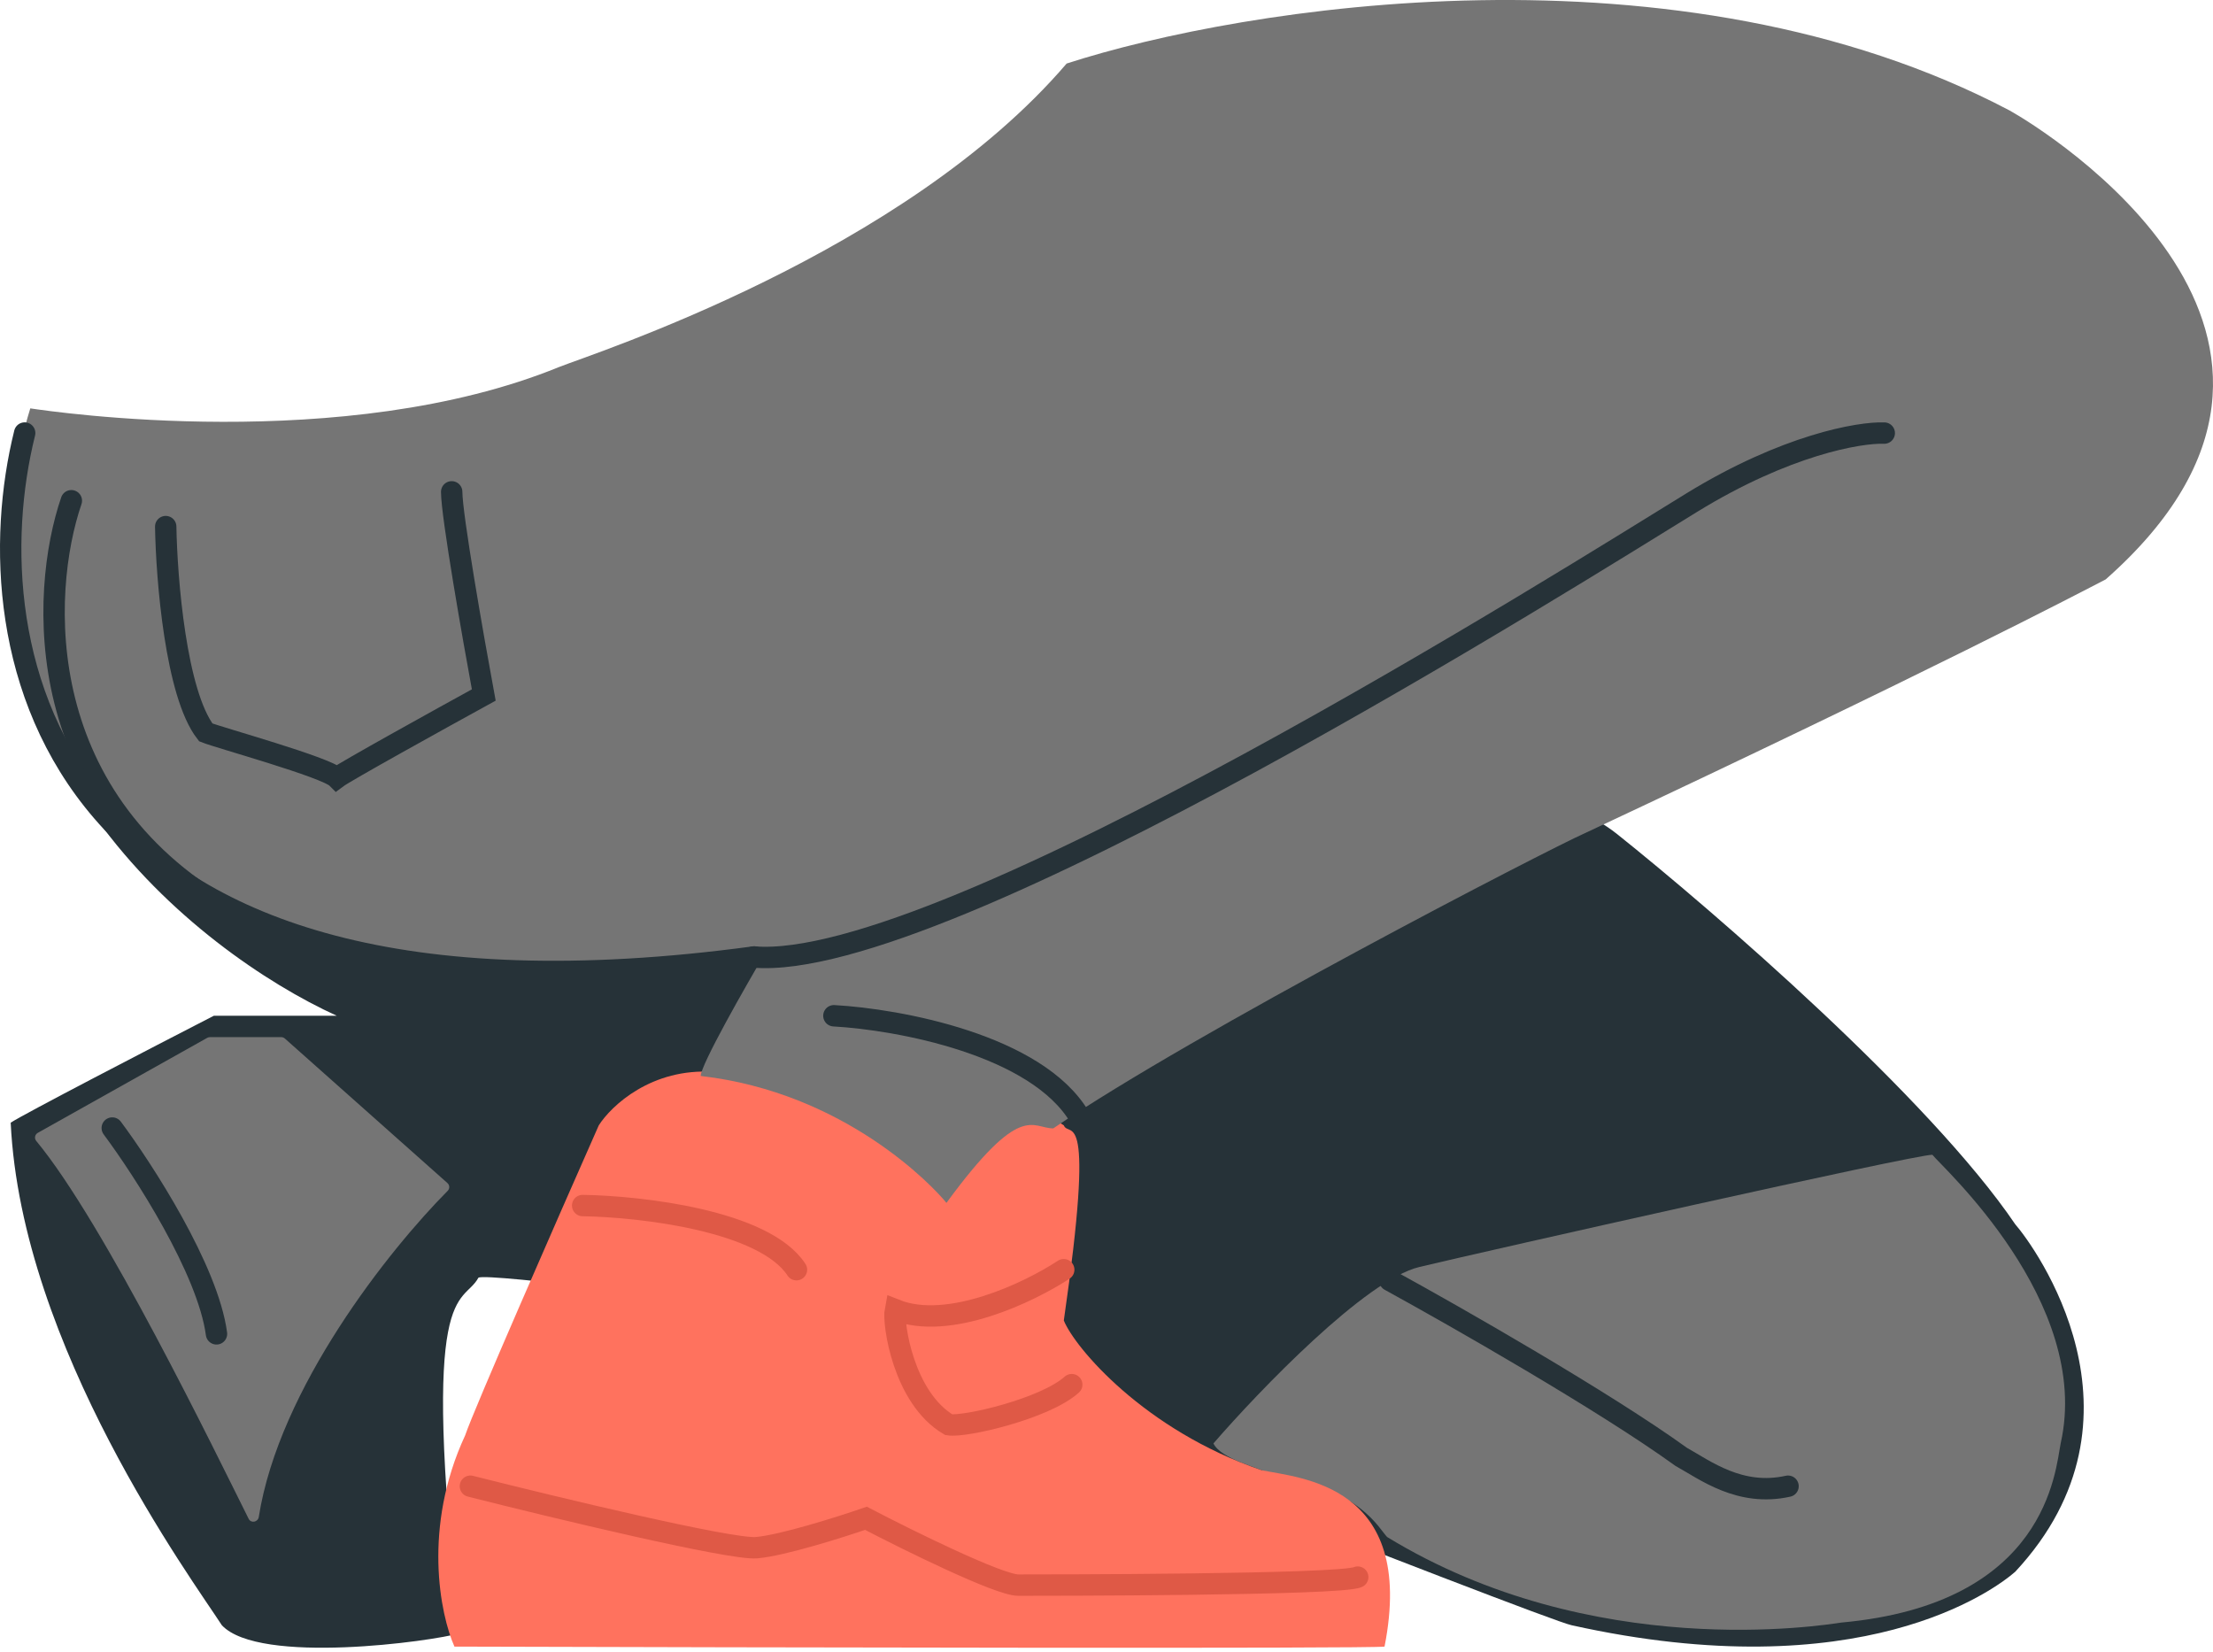 <?xml version="1.0" encoding="UTF-8"?> <svg xmlns="http://www.w3.org/2000/svg" width="414" height="309" viewBox="0 0 414 309" fill="none"> <path d="M377 229C361 205.4 320.667 170.5 302.5 156C266 127 142.5 181.5 145 177.5C-4.5 191.5 7 85 6 82C-11.6 139.6 36.667 178 63 190H40C28.333 196 4.4 208.4 2 210C4 252 36 295.5 41.5 304C48.5 311.5 81 307 86 305.5C78.5 238.5 86.5 244.5 89.5 239C91 238 136.5 244 142.5 244.5C153 249.5 289 303 294 304C348 316 373 297.5 377 294C404 265 380.5 233 377 229Z" fill="#263238"></path> <path d="M38.772 194.128L7.075 211.897C6.521 212.208 6.378 212.932 6.784 213.42C19.503 228.737 40.338 271.733 46.517 284.097C46.958 284.98 48.256 284.73 48.41 283.755C52.22 259.604 72.832 233.745 83.752 222.746C84.159 222.335 84.134 221.674 83.701 221.29L53.284 194.253C53.101 194.09 52.865 194 52.62 194H39.261C39.09 194 38.922 194.044 38.772 194.128Z" fill="#757575"></path> <path d="M21 211C26.833 218.833 38.9 237.5 40.5 249.5" stroke="#263238" stroke-width="4" stroke-linecap="round"></path> <path d="M265.5 237C255.5 239.4 235.667 260 227 270C228.5 273 235.5 274.5 238.5 276C254.5 278.5 258 286 259.5 287.5C298 311 341 304 344.5 303.5C383 300 384.5 275 385.5 270C391.5 243.5 363 218 361.5 216C358 216 278 234 265.5 237Z" fill="#757575"></path> <path d="M260 239.5C272.167 246.167 300.1 262.1 314.5 272.5C319 275 325.5 280 334.5 278" stroke="#263238" stroke-width="4" stroke-linecap="round"></path> <path d="M199.015 210.5C191.815 205.3 183.015 215 179.515 220.5C158.785 203 137.515 201 133.515 200.5C121.915 199.7 114.349 206.833 112.015 210.5C104.349 227.833 88.615 263.7 87.015 268.5C79.015 285.7 82.349 302 85.015 308C141.849 308.167 256.215 308.4 259.015 308C265.015 277.5 243.015 276.5 236.015 275C214.015 267.5 201.015 252 199.015 247C205.015 205.5 200.015 213 199.015 210.5Z" fill="#FF725E"></path> <path d="M88 278C103.833 282 136.7 289.9 141.5 289.5C146.3 289.1 157.167 285.667 162 284C170 288.167 186.9 296.5 190.5 296.5C195 296.5 251 296.5 254 295" stroke="#DF5946" stroke-width="4" stroke-linecap="round"></path> <path d="M199 237.5C192.667 241.667 177.5 249 167.5 245C167 247.5 169 261.5 177.5 266.5C180.5 267 195.5 263.5 200.5 259" stroke="#DF5946" stroke-width="4" stroke-linecap="round"></path> <path d="M109 225.5C119.833 225.667 143 228.3 149 237.5" stroke="#DF5946" stroke-width="4" stroke-linecap="round"></path> <path d="M375.934 20.656C313.973 -11.956 232.524 1.219 199.545 11.884C169.064 47.489 111.1 66.066 104.604 68.646C64.371 85.061 9.819 77 5.735 76.397L5.667 76.386C-5.326 111.992 11.663 140.373 14.162 145.017C39.346 188.363 110.934 184.751 143.58 177.526C139.416 184.578 131.088 199.199 131.088 201.263C158.071 204.359 174.56 221.904 177.059 225C191.05 205.907 193.049 211.067 197.046 211.067C223.53 193.007 289.488 158.95 296.484 155.853C361.443 125.408 388.925 110.96 393.922 108.38C445.39 62.97 382.43 24.268 375.934 20.656Z" fill="#757575"></path> <path d="M156 190C168 190.667 194 195.4 202 209" stroke="#263238" stroke-width="4" stroke-linecap="round"></path> <path d="M352.5 81.008C347.833 80.841 334.1 83.208 316.5 94.008C294.5 107.508 176.5 182.008 141 179.008" stroke="#263238" stroke-width="4" stroke-linecap="round"></path> <path d="M31 98.5C31.167 108.333 32.9 129.8 38.5 137C41 138 61 143.5 63 145.5C64.6 144.3 82 134.667 90.5 130C88.5 119.167 84.5 96.4 84.5 92" stroke="#263238" stroke-width="4" stroke-linecap="round"></path> <path d="M13.348 93.662C7.468 110.795 5.496 150.346 44.647 171.486" stroke="#263238" stroke-width="4" stroke-linecap="round"></path> <path d="M4.615 81C-5.385 121.167 7.915 197 141.115 179" stroke="#263238" stroke-width="4" stroke-linecap="round"></path> </svg> 